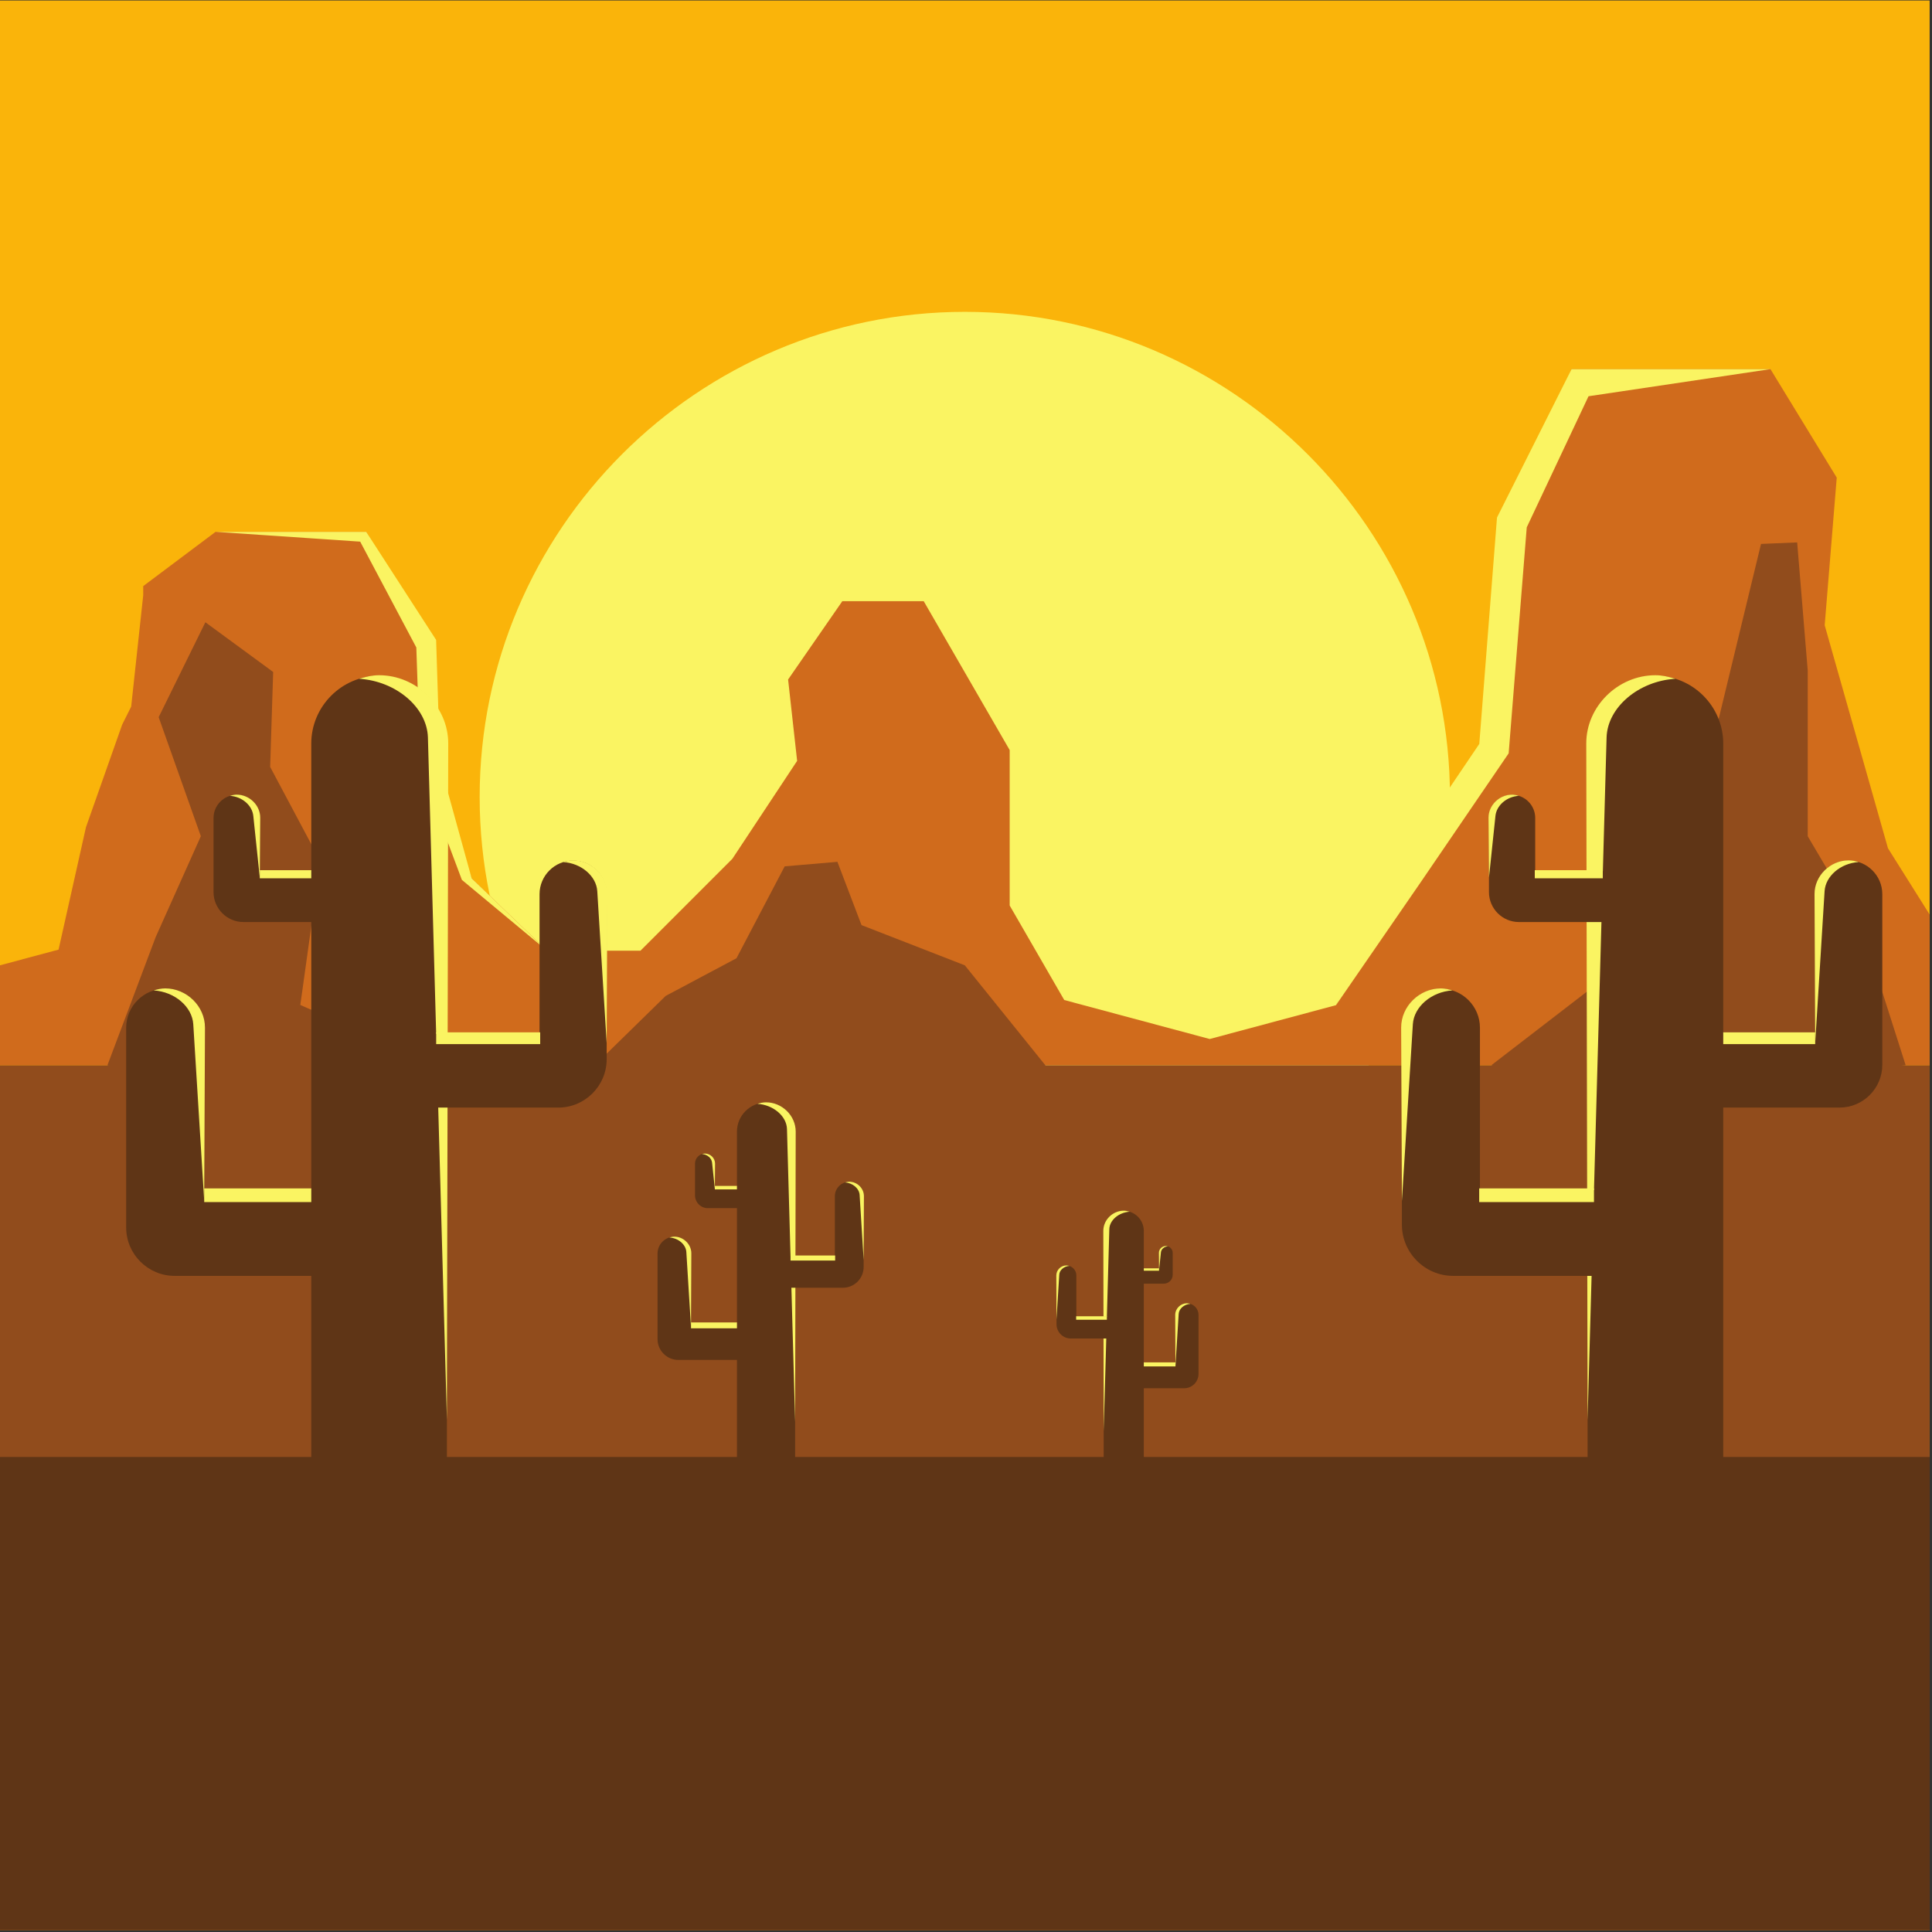 <?xml version="1.0" encoding="UTF-8"?>
<svg version="1.1" viewBox="0 0 800 800" xmlns="http://www.w3.org/2000/svg">
<rect x="0" y="0" width="800" height="800" fill="#333333" stroke="none"/>
<defs>
<clipPath id="a">
<path d="m0 600h600v-600h-600z"/>
</clipPath>
</defs>
<g transform="matrix(1.333 0 0 -1.333 0 800)">
<path d="m0 0.584h599.42v599.42h-599.42z" fill="#fab40a"/>
<g clip-path="url(#a)">
<g transform="translate(299.71 201.86)">
<path d="m0 0c83.005 0 150.7 67.701 150.7 150.71 0 83.005-67.7 150.71-150.7 150.71-83.006 0-150.71-67.701-150.71-150.71 0-83.006 67.7-150.71 150.71-150.71" fill="#faf462" fill-rule="evenodd"/>
</g>
<path d="m0 0.584h599.42v268.67h-599.42z" fill="#914c1c" fill-rule="evenodd"/>
<g transform="translate(0 300.29)">
<path d="m0 0 18.192 4.875 8.516 38.038 11.233 31.825 2.808 5.617 3.744 34.634v2.808l22.465 16.849h46.804l20.192-34.972 1.337-38.04 11.233-34.634 23.402-22.466h29.018l28.549 28.549 20.125 30.422-2.808 25.274 16.849 24.338h25.274l26.711-46.263v-48.279l16.948-29.357 45.192-12.109 39.224 10.509 20.758 40.317 25.273 39.315 7.49 70.205 19.656 47.738h61.78l20.594-33.697-3.744-45.868 19.657-69.268 12.944-20.593v-46.804h-599.42z" fill="#d06b1c" fill-rule="evenodd"/>
</g>
<g transform="translate(415.01 287.91)">
<path d="m0 0 18.185 42.19 26.327 38.963 5.5 70.322 23.166 46.1h61.779l-56.514-8.423-19.188-40.718-5.618-70.205-27.146-39.783z" fill="#faf462" fill-rule="evenodd"/>
</g>
<g transform="translate(66.958 434.94)">
<path d="m0 0h46.804l21.713-33.568 1.22-38.508 9.829-35.57 23.039-22.119 0.128-0.582 0.234 0.235-26.444 21.997-12.871 34.283-1.287 37.911-17.434 32.878z" fill="#faf462" fill-rule="evenodd"/>
</g>
<g transform="translate(324.72 269.25)">
<path d="m0 0-25.015 31.037-32.084 12.491-7.488 19.657-16.382-1.405-14.977-28.549-21.996-11.701-21.998-21.53 141.81-31.356zm138.54 0 46.803 36.04 2.341 32.761v1.872l20.593 33.23 14.04 58.036 11.232 0.469 3.277-39.783v-51.483l16.849-28.55 13.573-42.592-95.945-9.828zm-414.91 39.783-14.977-39.783 36.975-16.849h1.404l64.119 16.849-42.59 18.722 0.467 3.276 5.617 40.25v1.404l-15.445 29.018 0.936 29.487-21.061 15.445-14.509-29.486 13.105-36.975z" fill="#914c1c" fill-rule="evenodd"/>
</g>
<path d="m0 0.584h599.42v146.98h-599.42z" fill="#5f3516" fill-rule="evenodd"/>
<g transform="translate(514.23 390.24)">
<path d="m0 0c11.589 0 21.07-9.481 21.07-21.07v-250.62h-42.139v250.62c0 11.589 9.481 21.07 21.069 21.07" fill="#5f3516" fill-rule="evenodd"/>
</g>
<g transform="translate(514.23 390.4)">
<path d="m0 0c2.108 0 4.203-0.477 6.216-1.103-11.457-0.701-21.121-8.881-21.382-18.247l-5.903-212.02-0.41 210.14c-0.021 11.589 9.891 21.231 21.479 21.231" fill="#faf462" fill-rule="evenodd"/>
</g>
<g transform="translate(518.72 279.03)">
<path d="m0 0h45.139v43.372c0 5.735 4.691 10.425 10.425 10.425 5.735 0 10.426-4.692 10.426-10.425v-53.034c0-7.311-5.962-13.272-13.271-13.272h-52.719z" fill="#5f3516" fill-rule="evenodd"/>
</g>
<g transform="translate(574.29 332.9)">
<path d="m0 0c1.044 0 2.08-0.235 3.076-0.545-5.669-0.347-10.295-4.402-10.581-9.029l-2.921-47.203-0.202 46.272c-0.026 5.734 4.894 10.505 10.628 10.505" fill="#faf462" fill-rule="evenodd"/>
</g>
<path d="m535.3 275.81h28.56v3.656h-28.56z" fill="#faf462" fill-rule="evenodd"/>
<g transform="translate(511.97 230.48)">
<path d="m0 0h-52.245v50.427c0 6.666-5.454 12.121-12.121 12.121h-1e-3c-6.667 0-12.122-5.454-12.122-12.121v-61.166c0-8.77 7.155-15.924 15.925-15.924h60.564z" fill="#5f3516" fill-rule="evenodd"/>
</g>
<g transform="translate(447.61 293.12)">
<path d="m0 0c1.212 0 2.419-0.273 3.577-0.634-6.593-0.402-11.969-5.118-12.302-10.497l-3.397-54.881-0.235 53.798c-0.03 6.667 5.69 12.214 12.357 12.214" fill="#faf462" fill-rule="evenodd"/>
</g>
<path d="m459.49 226.74h35.659v4.25h-35.659z" fill="#faf462" fill-rule="evenodd"/>
<g transform="translate(469.71 353.25)">
<path d="m0 0c3.951 0 7.182-3.231 7.182-7.181v-16.538h30.954v-15.798h-36.028c-5.117 0-9.29 4.174-9.29 9.292v23.044c0 3.95 3.232 7.181 7.182 7.181" fill="#5f3516" fill-rule="evenodd"/>
</g>
<g transform="translate(469.71 353.31)">
<path d="m0 0c0.719 0 1.434-0.162 2.119-0.376-3.905-0.238-6.955-3.043-7.287-6.219l-2.013-19.177-0.14 18.536c-0.029 3.95 3.372 7.236 7.321 7.236" fill="#faf462" fill-rule="evenodd"/>
</g>
<path d="m476.76 327.32h21.127v2.518h-21.127z" fill="#faf462" fill-rule="evenodd"/>
<g transform="translate(117.76 390.24)">
<path d="m0 0c-11.589 0-21.069-9.481-21.069-21.07v-250.62h42.139v250.62c0 11.589-9.481 21.07-21.07 21.07" fill="#5f3516" fill-rule="evenodd"/>
</g>
<g transform="translate(117.76 390.4)">
<path d="m0 0c-2.107 0-4.203-0.477-6.215-1.103 11.456-0.701 21.121-8.881 21.381-18.247l5.904-212.02 0.409 210.14c0.023 11.589-9.89 21.231-21.479 21.231" fill="#faf462" fill-rule="evenodd"/>
</g>
<g transform="translate(178.03 332.82)">
<path d="m0 0h-2e-3c-5.733 0-10.425-4.692-10.425-10.425v-43.372h-44.936v-22.934h50.748c8.284 0 15.041 6.757 15.041 15.04v51.266c0 5.734-4.692 10.425-10.426 10.425" fill="#5f3516" fill-rule="evenodd"/>
</g>
<g transform="translate(178.03 332.9)">
<path d="m0 0c-1.044 0-2.08-0.235-3.076-0.545 5.669-0.347 10.294-4.402 10.58-9.029l2.922-47.203 0.202 46.272c0.025 5.734-4.894 10.505-10.628 10.505" fill="#faf462" fill-rule="evenodd"/>
</g>
<path d="m135.49 275.81h32.311v3.656h-32.311z" fill="#faf462" fill-rule="evenodd"/>
<g transform="translate(51.314 293.03)">
<path d="m0 0h-1e-3c-6.667 0-12.121-5.455-12.121-12.121v-62.05c0-8.285 6.756-15.04 15.04-15.04h61.685v26.663h-52.482v50.427c0 6.667-5.454 12.121-12.121 12.121" fill="#5f3516" fill-rule="evenodd"/>
</g>
<g transform="translate(51.314 293.12)">
<path d="m0 0c-1.213 0-2.419-0.273-3.577-0.634 6.592-0.402 11.969-5.118 12.302-10.497l3.396-54.881 0.236 53.798c0.029 6.667-5.69 12.214-12.357 12.214" fill="#faf462" fill-rule="evenodd"/>
</g>
<path d="m63.435 226.74h33.26v4.25h-33.26z" fill="#faf462" fill-rule="evenodd"/>
<g transform="translate(73.517 353.25)">
<path d="m0 0c-3.951 0-7.183-3.231-7.183-7.181v-23.044c0-5.118 4.174-9.292 9.291-9.292h36.168v15.798h-31.094v16.538c0 3.95-3.231 7.181-7.182 7.181" fill="#5f3516" fill-rule="evenodd"/>
</g>
<g transform="translate(73.517 353.31)">
<path d="m0 0c-0.719 0-1.433-0.162-2.119-0.376 3.905-0.238 6.955-3.043 7.287-6.219l2.014-19.177 0.139 18.536c0.029 3.95-3.37 7.236-7.321 7.236" fill="#faf462" fill-rule="evenodd"/>
</g>
<path d="m80.698 327.32h15.997v2.518h-15.997z" fill="#faf462" fill-rule="evenodd"/>
<g transform="translate(237.96 257.66)">
<path d="m0 0h-1e-3c-4.97 0-9.037-4.066-9.037-9.037v-107.5h18.075v107.5c0 4.971-4.067 9.037-9.037 9.037" fill="#5f3516" fill-rule="evenodd"/>
</g>
<g transform="translate(237.96 257.73)">
<path d="m0 0c-0.904 0-1.803-0.205-2.667-0.473 4.915-0.301 9.06-3.809 9.171-7.827l2.533-90.94 0.175 90.133c0.01 4.97-4.242 9.107-9.212 9.107" fill="#faf462" fill-rule="evenodd"/>
</g>
<g transform="translate(263.81 233.04)">
<path d="m0 0c-2.459 0-4.472-2.013-4.472-4.472v-18.603h-19.273v-9.838h21.767c3.553 0 6.451 2.897 6.451 6.452v21.989c0 2.459-2.013 4.472-4.473 4.472" fill="#5f3516" fill-rule="evenodd"/>
</g>
<g transform="translate(263.81 233.07)">
<path d="m0 0c-0.446 0-0.891-0.101-1.319-0.233 2.431-0.149 4.416-1.889 4.54-3.872l1.252-20.249 0.087 19.849c0.01 2.459-2.1 4.505-4.56 4.505" fill="#faf462" fill-rule="evenodd"/>
</g>
<path d="m245.57 208.58h13.858v1.568h-13.858z" fill="#faf462" fill-rule="evenodd"/>
<g transform="translate(209.46 215.97)">
<path d="m0 0c-2.859 0-5.199-2.338-5.199-5.199v-26.614c0-3.554 2.898-6.452 6.451-6.452h26.459v11.438h-22.511v21.628c0 2.861-2.339 5.199-5.2 5.199" fill="#5f3516" fill-rule="evenodd"/>
</g>
<g transform="translate(209.46 216.01)">
<path d="m0 0c-0.521 0-1.038-0.117-1.534-0.272 2.827-0.173 5.134-2.195 5.277-4.502l1.456-23.54 0.101 23.075c0.012 2.861-2.44 5.239-5.3 5.239" fill="#faf462" fill-rule="evenodd"/>
</g>
<path d="m214.66 187.53h14.267v1.822h-14.267z" fill="#faf462" fill-rule="evenodd"/>
<g transform="translate(218.98 241.8)">
<path d="m0 0c-1.694 0-3.081-1.387-3.081-3.081v-9.885c0-2.193 1.79-3.985 3.986-3.985h15.513v6.777h-13.337v7.093c0 1.694-1.386 3.081-3.081 3.081" fill="#5f3516" fill-rule="evenodd"/>
</g>
<g transform="translate(218.98 241.82)">
<path d="m0 0c-0.308 0-0.615-0.07-0.909-0.161 1.675-0.105 2.983-1.308 3.126-2.67l0.863-8.224 0.06 7.95c0.012 1.694-1.446 3.105-3.14 3.105" fill="#faf462" fill-rule="evenodd"/>
</g>
<path d="m222.06 230.68h6.861v1.08h-6.861z" fill="#faf462" fill-rule="evenodd"/>
<g transform="translate(349.08 224.02)">
<path d="m0 0h2e-3c3.425 0 6.227-2.803 6.227-6.228v-74.082h-12.458v74.082c0 3.425 2.804 6.228 6.229 6.228" fill="#5f3516" fill-rule="evenodd"/>
</g>
<g transform="translate(349.08 224.07)">
<path d="m0 0c0.623 0 1.243-0.142 1.838-0.325-3.388-0.208-6.242-2.627-6.321-5.396l-1.746-62.67-0.12 62.115c-5e-3 3.424 2.924 6.276 6.349 6.276" fill="#faf462" fill-rule="evenodd"/>
</g>
<g transform="translate(331.27 207.04)">
<path d="m0 0c1.696 0 3.082-1.387 3.082-3.081v-12.82h13.284v-6.78h-15.001c-2.449 0-4.445 1.997-4.445 4.446v15.154c0 1.694 1.387 3.081 3.08 3.081" fill="#5f3516" fill-rule="evenodd"/>
</g>
<g transform="translate(331.27 207.07)">
<path d="m0 0c0.309 0 0.616-0.07 0.91-0.161-1.675-0.105-3.043-1.302-3.128-2.67l-0.862-13.952-0.061 13.678c-6e-3 1.694 1.448 3.105 3.141 3.105" fill="#faf462" fill-rule="evenodd"/>
</g>
<path d="m334.29 190.19h9.551v1.08h-9.551z" fill="#faf462" fill-rule="evenodd"/>
<g transform="translate(368.72 195.28)">
<path d="m0 0c1.972 0 3.584-1.611 3.584-3.583v-18.34c0-2.45-1.997-4.447-4.446-4.447h-18.234v7.883h15.513v14.904c0 1.972 1.613 3.583 3.583 3.583" fill="#5f3516" fill-rule="evenodd"/>
</g>
<g transform="translate(368.72 195.31)">
<path d="m0 0c0.358 0 0.715-0.081 1.058-0.187-1.949-0.12-3.537-1.514-3.637-3.104l-1.004-16.223-0.07 15.903c-7e-3 1.971 1.683 3.611 3.653 3.611" fill="#faf462" fill-rule="evenodd"/>
</g>
<path d="m355.31 175.69h9.832v1.258h-9.832z" fill="#faf462" fill-rule="evenodd"/>
<g transform="translate(362.16 213.08)">
<path d="m0 0c1.168 0 2.123-0.955 2.123-2.124v-6.812c0-1.512-1.233-2.745-2.747-2.745h-10.69v4.67h9.191v4.887c0 1.169 0.956 2.124 2.123 2.124" fill="#5f3516" fill-rule="evenodd"/>
</g>
<g transform="translate(362.16 213.1)">
<path d="m0 0c0.213 0 0.423-0.048 0.626-0.11-1.153-0.072-2.056-0.901-2.154-1.839l-0.595-5.669-0.041 5.478c-9e-3 1.169 0.997 2.14 2.164 2.14" fill="#faf462" fill-rule="evenodd"/>
</g>
<path d="m355.31 205.42h4.728v0.743h-4.728z" fill="#faf462" fill-rule="evenodd"/>
</g>
</g>
</svg>
